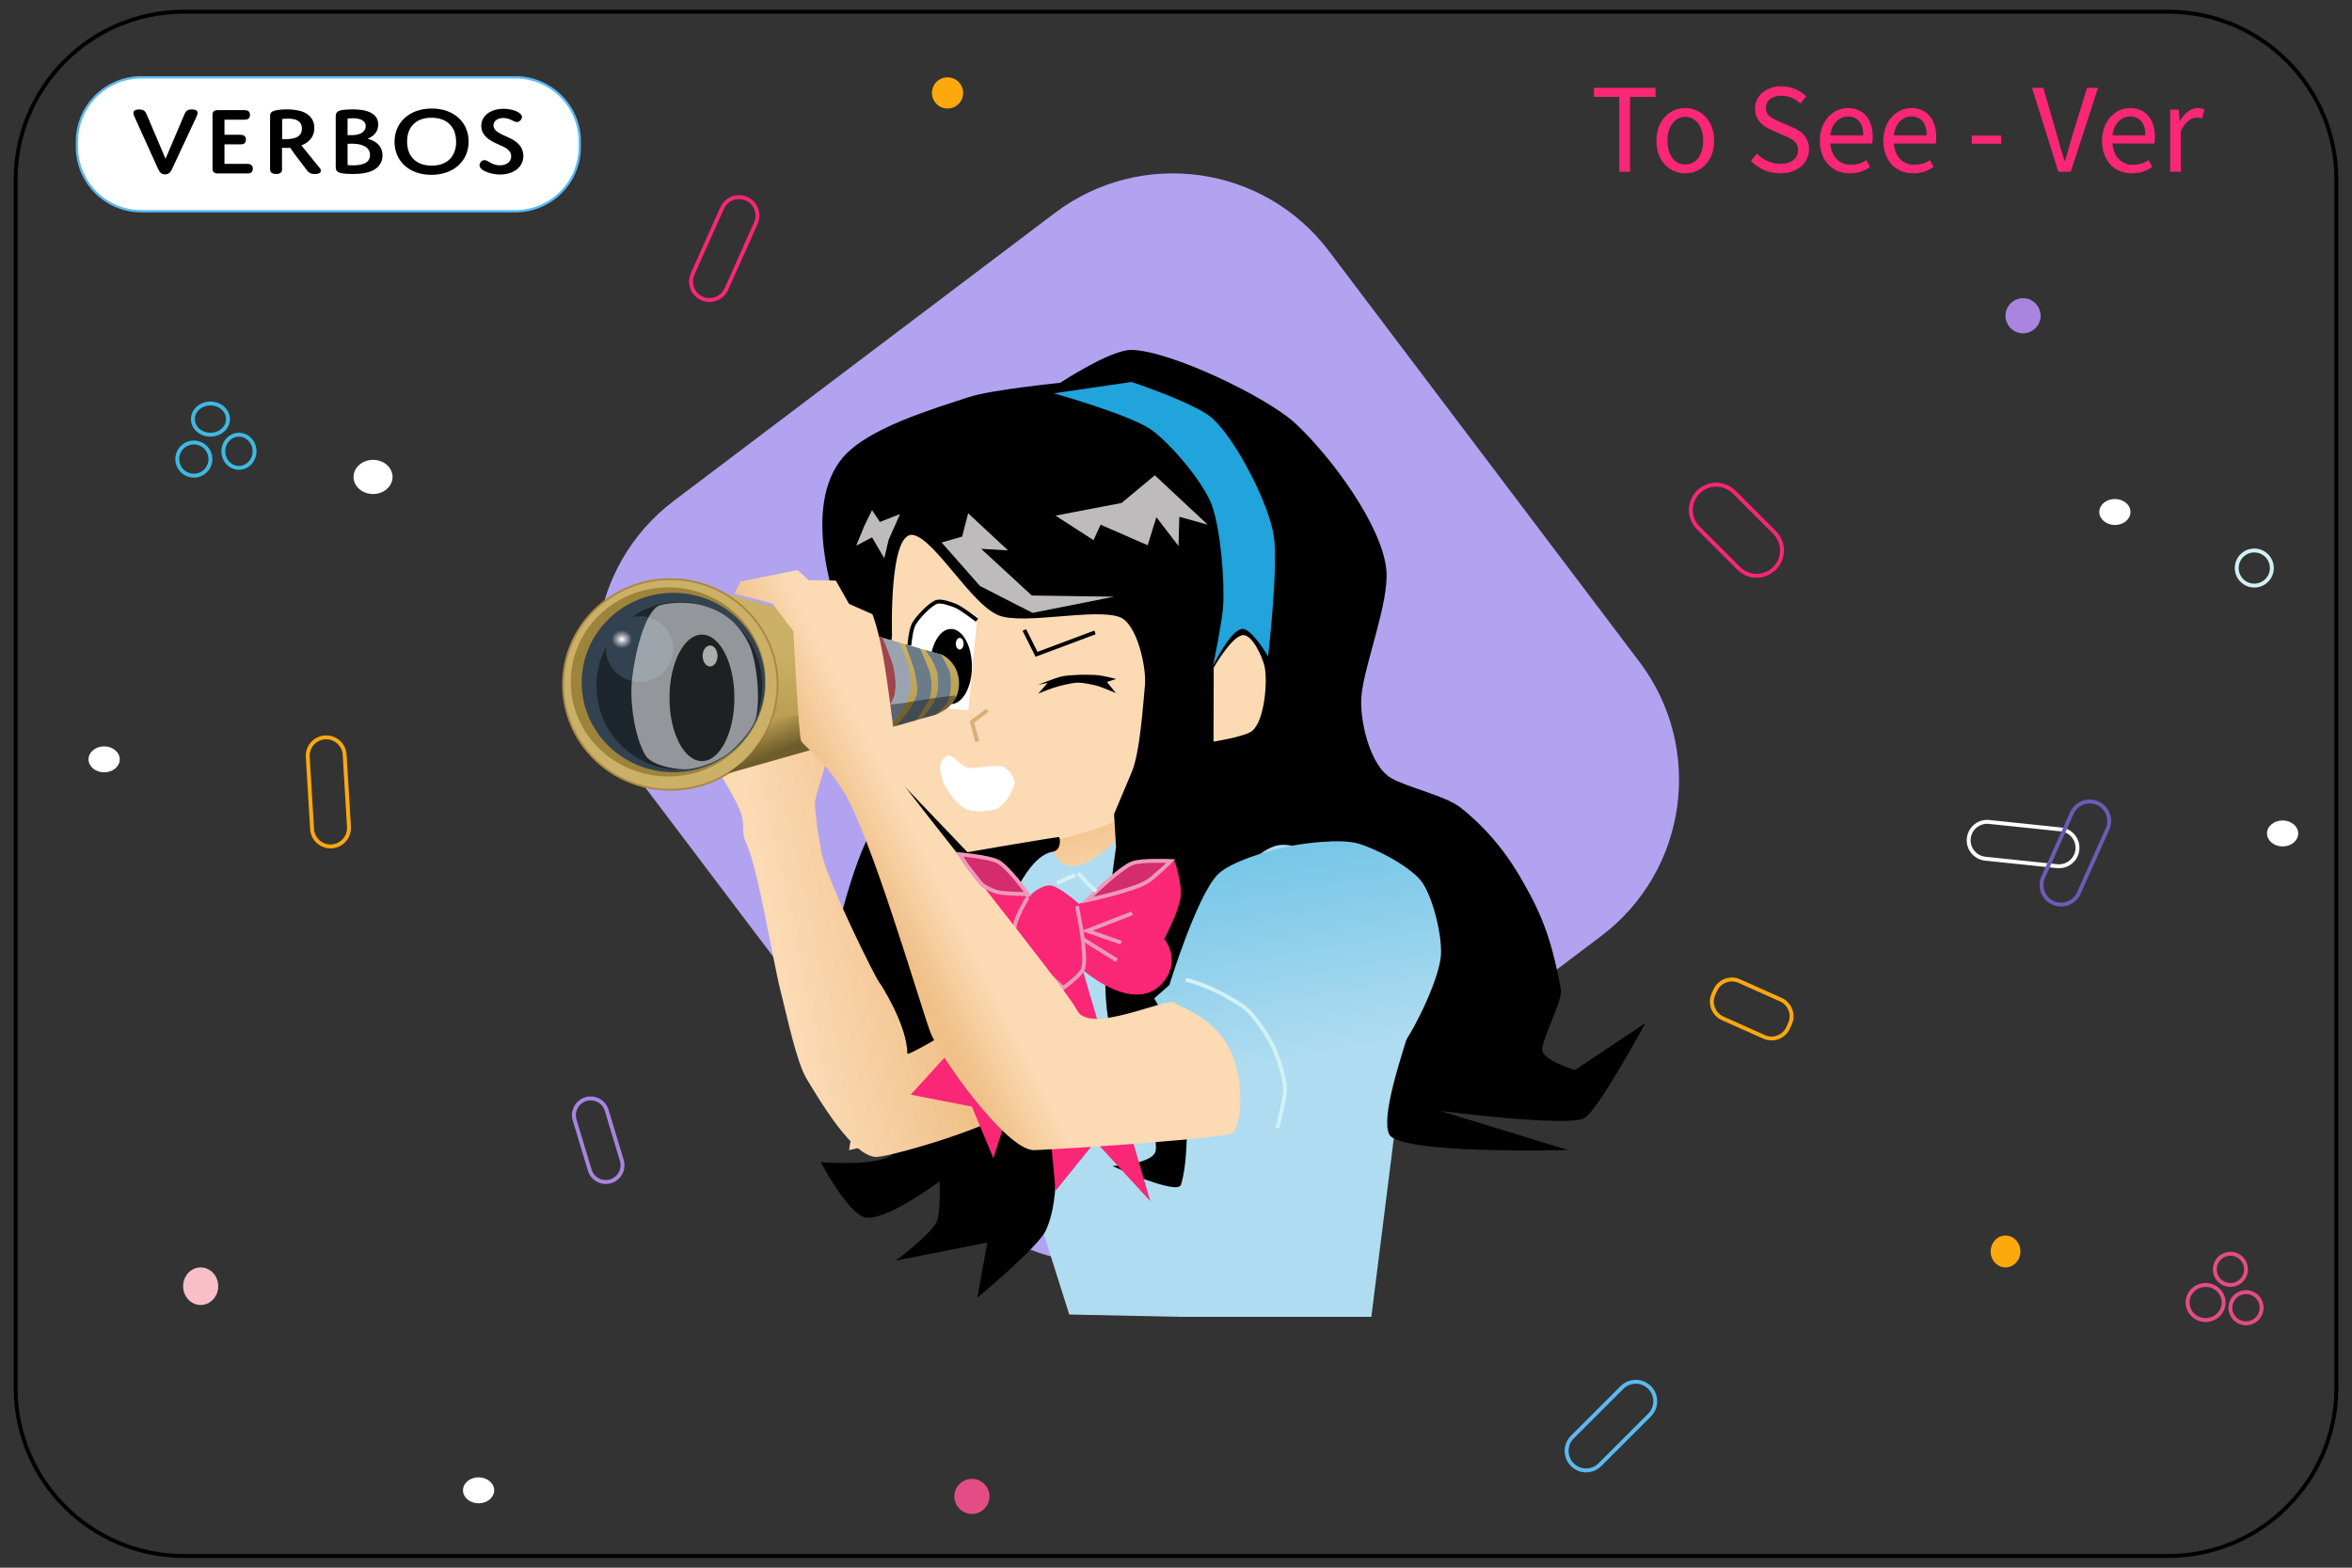 <?xml version="1.0" encoding="utf-8"?>
<!-- Generator: Adobe Adobe Illustrator 24.2.0, SVG Export Plug-In . SVG Version: 6.00 Build 0)  -->
<svg version="1.1" xmlns="http://www.w3.org/2000/svg" xmlns:xlink="http://www.w3.org/1999/xlink" x="0px" y="0px" width="603px"
	 height="402px" viewBox="0 0 603 402" style="enable-background:new 0 0 603 402;" xml:space="preserve">
<rect x="0" y="0" width="603" height="402" fill="#333333" stroke="none"/>
<style type="text/css">
	.st0{fill:none;stroke:#000000;stroke-miterlimit:10;}
	.st1{fill:#B2A3F0;}
	.st2{fill:url(#SVGID_1_);}
	.st3{fill:#FBDAB4;}
	.st4{fill:none;stroke:#DBAD79;stroke-miterlimit:10;}
	.st5{fill:#AFDCF0;}
	.st6{fill:url(#SVGID_2_);}
	.st7{fill:url(#SVGID_3_);}
	.st8{fill:#BDBBBB;}
	.st9{fill:#FFFFFF;}
	.st10{fill:#21A3DB;}
	.st11{fill:#FA2676;}
	.st12{fill:none;stroke:#ED9ABA;stroke-miterlimit:10;}
	.st13{fill:#D42C6D;stroke:#ED9ABA;stroke-miterlimit:10;}
	.st14{fill:url(#SVGID_4_);}
	.st15{fill:#9E454D;}
	.st16{fill:#9AA4B1;}
	.st17{fill:#6A7B89;}
	.st18{fill:#CBB167;stroke:#AD8842;stroke-width:0.5;stroke-miterlimit:10;}
	.st19{fill:#9E843A;}
	.st20{fill:#334250;}
	.st21{fill:#1D262D;}
	.st22{fill:url(#SVGID_5_);}
	.st23{opacity:0.388;fill:url(#SVGID_6_);}
	.st24{opacity:0.522;fill:#FFFFFF;}
	.st25{fill:none;stroke:#D1F2F4;stroke-miterlimit:10;}
	.st26{fill:url(#SVGID_7_);}
	.st27{fill:url(#SVGID_8_);}
	.st28{opacity:0.788;}
	.st29{opacity:0.631;fill:#FFFFFF;}
	.st30{fill:none;stroke:#A984E0;stroke-miterlimit:10;}
	.st31{fill:none;stroke:#FA2575;stroke-miterlimit:10;}
	.st32{fill:none;stroke:#FFFFFF;stroke-miterlimit:10;}
	.st33{fill:#FDA90D;}
	.st34{fill:#A984E0;}
	.st35{fill:none;stroke:#3EB9E3;stroke-miterlimit:10;}
	.st36{fill:#E44C85;}
	.st37{fill:none;stroke:#E44C85;stroke-miterlimit:10;}
	.st38{fill:#F8BFC6;}
	.st39{fill:none;stroke:#FA2676;stroke-miterlimit:10;}
	.st40{fill:none;stroke:#6D5BB6;stroke-miterlimit:10;}
	.st41{fill:none;stroke:#5CB9F2;stroke-miterlimit:10;}
	.st42{fill:none;stroke:#FDA90D;stroke-miterlimit:10;}
	.st43{fill:#FFFFFF;stroke:#5CB9F2;stroke-width:0.6;stroke-miterlimit:10;}
</style>
<g id="Layer_63_copy">
	<path class="st0" d="M4,355.84V46.16C4,22.32,23.32,3,47.16,3h508.68C579.68,3,599,22.32,599,46.16v309.68
		c0,23.84-19.32,43.16-43.16,43.16H47.16C23.32,399,4,379.68,4,355.84z"/>
</g>
<g id="Layer_62">
</g>
<g id="Layer_62_copy">
	<path class="st1" d="M172.77,128.42l97.67-73.81c22.11-16.71,53.57-12.33,70.28,9.78l79.6,105.33
		c16.71,22.11,12.33,53.57-9.78,70.28l-97.67,73.81c-22.11,16.71-53.57,12.33-70.28-9.78l-79.6-105.33
		C146.29,176.59,150.66,145.12,172.77,128.42z"/>
</g>
<g id="Layer_89">
	<linearGradient id="SVGID_1_" gradientUnits="userSpaceOnUse" x1="283.553" y1="226.05" x2="277.714" y2="205.41">
		<stop  offset="0" style="stop-color:#FAD7B0"/>
		<stop  offset="1" style="stop-color:#F2BD80"/>
	</linearGradient>
	<polygon class="st2" points="267.07,214.24 274.27,225.02 278.02,237.73 296.61,225.72 286.26,207.23 	"/>
</g>
<g id="Layer_90">
</g>
<g id="Layer_51">
	<path class="st3" d="M219.56,163.35c0,0-0.41,21.28,4.29,28.56c4.86,7.53,20.61,26.63,24.2,26.63c2.84,0,15.72-1.37,26.22-4
		c8.89-2.22,15.86-5.78,15.86-5.78s6.03-12.64,6.47-20.4c0.11-1.86-1-5.17-0.67-7.17c1.29-8.05,0.37-11.98,0.15-12.93
		c-0.48-2.15-6.88-27.78-7.53-28.07s-41.01-21.76-41.01-21.76l-23.67,15.06L219.56,163.35z"/>
</g>
<g id="Layer_92">
	<polyline class="st4" points="253.16,182.12 249.18,185.13 250.57,190.17 	"/>
</g>
<g id="Layer_91">
	<path class="st3" d="M219.49,273.13l11.25,2.17l13.05-8.9l5.39,20.9l-31.5,7.64C217.68,294.94,221.09,275.38,219.49,273.13z"/>
</g>
<g id="Layer_88">
</g>
<g id="Layer_61">
</g>
<g id="Layer_59">
</g>
<g id="Layer_45">
</g>
<g id="Layer_72">
</g>
<g id="Layer_82">
	<path class="st5" d="M263.52,303.52l10.61,33.56l28.5,0.6h10.29h8.46h7.95h8.29h13.96l10.69-84.93l-37.97-50.07
		c0,0-30.06,7.33-33.68,8.73c-1.81,0.7-15.2,18.02-20.71,7c-4.01-8.04-9.82,10.87-9.82,10.87S252.93,291.8,263.52,303.52z"/>
</g>
<g id="Layer_97">
</g>
<g id="Layer_73">
	<path d="M266.09,175.61l2.5-0.49l-2.4,2.74c0,0,2.7-1.1,3.62-1.4c1.57-0.53,4.83-1.38,6.49-1.41c1.39-0.03,4.16,0.54,5.49,0.97
		c1.1,0.35,4.29,1.7,4.29,1.7l-2.29-2.85l2.37-0.78c0,0-3.26-0.79-4.36-0.92c-1.39-0.17-4.19-0.17-5.58-0.11
		c-1.02,0.04-3.07,0.17-4.07,0.41C270.58,173.83,266.09,175.61,266.09,175.61z"/>
</g>
<g id="Layer_74">
	<path d="M285.62,208.76c0,0,3.54-8.45,4.51-10.73c2.14-5.05,2.87-16.72,3.4-22.18c0.46-4.67-2.01-15.97-6.49-17.62
		c-6.38-2.34-24.6,2.05-30.94-0.41c-7.01-2.71-16.22-19.31-21.87-20.61c-6.42-1.49-5.54,25.78-5.54,25.78l-3.56,31.56l22.91,23.98
		c0,0,23.37-4.07,23.51-3.86c0.27,0.41,0.59,3.38-1.64,3.74c-6.91,1.11-11.84,15.76-11.84,15.76s19.6,60.87,10.04,81.39
		c-2,4.3-17.55,17.21-17.55,17.21l2.58-14.15l-23.49,4.64c0,0,8.92-6.65,10.47-9.91c1.12-2.36,0.77-10.41,0.77-10.41
		s-13.93,10.4-19.1,9.23c-4.43-1-11.38-14.17-11.38-14.17s17.62,1.51,19.24-3.08c2.72-7.72-11.52-23.81-14.68-30.52
		c-6.35-13.45,4.54-43.74,7.12-48.67c2.58-4.94-7.81-61.32-7.81-61.32s-8.87-24.63,1.84-37.13c6.47-7.54,22.85-12.34,32.28-15.46
		c5.62-1.86,23.4-3.65,23.4-3.65s12.95-8.53,18.28-8.44c9.94,0.16,34.83,12.12,42.09,18.9c9.15,8.55,22.19,26.18,23.26,37.55
		c0.77,8.12-5.54,23.93-6.37,32.05c-0.64,6.25,2.15,18.12,7.58,21.28c4.27,2.49,13.96,4.49,17.98,7.7
		c10.27,8.22,15.03,17.51,16.76,20.57c5.37,9.5,7.06,16.98,8.78,25.77c0.56,2.86-4.12,11.24-4.78,15.33
		c-0.47,2.91,8.42,5.5,8.42,5.5l18.02-12.02c0,0-12.07,22.37-15.66,24.37c-4.21,2.35-36.87-1.85-36.87-1.85l32.71,10.03
		c0,0-43.49,1.19-45.87-4.09c-2.12-4.72,3.2-20.12,6.12-29.61c2.15-6.98-0.6-17.09-7.6-26.82c-4.6-6.39-19.87-20.37-28.13-17.32
		c-8.95,3.3-19.94,21.83-22.11,31.12c-2.16,9.25,2.06,43.95-1.64,55.63c-0.89,2.8-17.58-4.82-17.58-4.82s10.77-0.42,11.13-4.09
		c0.69-7.23-9.35-23.56-11.48-30.51c-3.99-13.03,1.29-47.17,1.29-47.17L285.62,208.76z"/>
</g>
<g id="Layer_46">
	
		<linearGradient id="SVGID_2_" gradientUnits="userSpaceOnUse" x1="216.109" y1="219.137" x2="253.516" y2="228.989" gradientTransform="matrix(0.882 -0.472 0.436 0.814 -86.884 162.86)">
		<stop  offset="0" style="stop-color:#FBDAB4"/>
		<stop  offset="1" style="stop-color:#F0C089"/>
	</linearGradient>
	<path class="st6" d="M208.95,205.72c0.39-3.22,2.9-8.74,2.92-11.96c0.03-5.7-12.2-18.84-12.2-18.84l-18.69,17.92
		c0,0,8.18,11.96,9.26,16.62c0.54,2.33-0.05,4.45,1,6.59c3.12,6.39,6.94,30.64,8.93,38.27c1.44,5.52,4.01,18.03,6.62,22.3
		c3.02,4.95,12.04,20.57,18.22,20.04c4.74-0.41,35.7-9.24,37.23-14.84c1.08-3.93,10.86-19.97,2.02-29.13
		c-0.69-0.72-31.64,18.84-31.64,17.45c-0.01-7.04-6.63-17.6-7.33-18.42c-0.69-0.82-12.32-23.87-14.53-32.48
		C210.33,217.51,208.73,207.54,208.95,205.72z"/>
</g>
<g id="Layer_83">
	<linearGradient id="SVGID_3_" gradientUnits="userSpaceOnUse" x1="336.464" y1="271.101" x2="327.813" y2="220.215">
		<stop  offset="0" style="stop-color:#AFDCF0"/>
		<stop  offset="1" style="stop-color:#79C7E8"/>
	</linearGradient>
	<path class="st7" d="M295.92,256l3.87-3.4c0,0,6.98-22.73,12.34-28.28c3.23-3.34,12.66-6.06,17.2-7.08
		c4.6-1.03,14.31-2.24,18.85-0.94c4.69,1.34,13.95,6.14,16.62,10.22c2.74,4.19,5.3,14.55,4.51,19.49
		c-1.03,6.46-6.87,18.66-10.97,23.76c-3.38,4.2-10.79,12.97-15.96,14.48c-3.92,1.14-16.21-1.94-16.21-1.94l-10.65,8.53L295.92,256z"
		/>
</g>
<g id="Layer_84">
	<polygon class="st8" points="241.41,139.11 248.9,147.61 251.25,150.27 264.73,157.16 285.62,153.01 264.53,152.7 251.55,140.74 
		258.45,141.14 248.21,131.61 246.68,137.59 	"/>
</g>
<g id="Layer_85">
	<polygon class="st8" points="270.61,132.22 280.35,138.51 282.17,134.55 294.24,139.82 296.47,132.62 302.15,140.03 302.35,132.52 
		309.65,134.55 296.07,121.88 287.55,128.97 	"/>
</g>
<g id="Layer_86">
	<polygon class="st8" points="230.77,131.81 227.83,138.4 226.71,143.17 223.57,137.8 219.51,139.93 221.54,134.96 223.57,130.8 
		225.59,133.84 	"/>
</g>
<g id="Layer_87">
	<path class="st3" d="M311.17,171.2l-0.05,18.97c0,0,8.12-1.25,9.94-2.77c3.24-2.71,3.99-13.17,3.11-16.68
		c-0.58-2.31-3.02-7.83-5.4-7.86C315.94,162.83,311.17,171.2,311.17,171.2z"/>
</g>
<g id="Layer_75">
	<path class="st9" d="M236.19,181.24l12.05,0.89l2.33-24.1c0,0-7.76-4.4-10.43-3.67c-2.56,0.69-6.38,5.5-6.87,8.11
		C232.39,167.13,236.19,181.24,236.19,181.24z"/>
</g>
<g id="Layer_77">
	<path class="st0" d="M233.14,165.52c0,0,0.33-3.95,1.1-5.41c0.87-1.66,4.13-5.14,5.9-5.76c1.16-0.4,3.77,0.56,4.91,1.02
		c1.47,0.59,5.43,3.66,5.43,3.66"/>
</g>
<g id="Layer_76">
	<ellipse cx="243.81" cy="170.91" rx="5.37" ry="9.63"/>
</g>
<g id="Layer_79">
	<path class="st9" d="M243.1,193.72c1.39-0.04,3.32,2.62,4.64,3.03c2.32,0.73,7.58-1.14,9.74,0c1.04,0.55,2.72,2.7,2.64,3.87
		c-0.14,2.01-2.61,5.9-4.45,6.71c-1.9,0.84-6.5,1.01-8.32,0c-1.86-1.03-4.67-4.58-5.42-6.58c-0.46-1.22-1.23-3.94-0.77-5.16
		C241.4,194.96,242.43,193.73,243.1,193.72z"/>
</g>
<g id="Layer_78">
	<ellipse class="st9" cx="246.05" cy="165.07" rx="1" ry="1.5"/>
</g>
<g id="Layer_80">
	<path class="st10" d="M270.15,100.86c0,0,19.72,5.51,25.16,9.45c4.98,3.62,13.28,13.44,15.38,19.23
		c2.25,6.17,3.33,19.56,2.88,26.12c-0.26,3.81-2.56,15.06-2.56,15.06s4.51-9.34,7.53-9.45c2.41-0.09,6.57,7.05,6.57,7.05
		s2.71-23.41,1.44-31.09c-1.37-8.29-9.44-24.03-15.54-29.8c-4.17-3.95-20.91-9.49-20.91-9.49L270.15,100.86z"/>
</g>
<g id="Layer_81">
	<path class="st11" d="M276.62,231.77l24.54-10.97c0,0,1.96,5.63,1.52,9.29c-0.42,3.52-4.17,10.69-4.17,10.69s4.31,5.12,0,10.73
		c-7.2,9.38-20.95-2.84-20.95-2.84l17.35,59.35l-14.07-15.32l-10.23,12.66l-4.14-45.3l-11.79,36.96l-5.51-13.25l-15.68-3.07
		l26.62-29.22l-13.07-0.55l-5.19-13.12v-14.94l8.72-1.1l12.94,8.33c0,0,2.88-3.01,5.59-3.05
		C271.33,227.01,276.62,231.77,276.62,231.77z"/>
</g>
<g id="Layer_99">
	<path class="st12" d="M276.12,232.35c0,0,1.26,6.3,1.44,8.43c0.17,1.97,0.81,6.09,0,7.89c-0.7,1.55-4.96,4.67-4.96,4.67
		s-11.73-10.11-12.49-14.92c-0.35-2.22,3.39-8.33,3.39-8.33"/>
	<g id="Layer_100">
		<line class="st12" x1="277.56" y1="240.79" x2="286.32" y2="246.24"/>
		<g id="Layer_102">
			<polyline class="st12" points="287.42,241.72 278.71,238.68 290.28,234.18 			"/>
			<g id="Layer_104">
				<path class="st13" d="M278.71,230.84c0,0,11.93-2.55,15.48-4.8c1.77-1.12,6-5.24,6-5.24s-7.56-0.34-9.86,0.55
					C286.84,222.71,278.71,230.84,278.71,230.84z"/>
				<g id="Layer_54">
					<linearGradient id="SVGID_4_" gradientUnits="userSpaceOnUse" x1="212.185" y1="165.728" x2="214.438" y2="190.826">
						<stop  offset="0" style="stop-color:#CBB167"/>
						<stop  offset="1" style="stop-color:#B39647"/>
					</linearGradient>
					<path class="st14" d="M179.14,150.14l62.51,17.8c0,0,4.54,2.16,4.21,7.91c-0.32,5.54-5.71,7.33-5.71,7.33l-57.79,16.36
						L179.14,150.14z"/>
					<g id="Layer_55">
						<path class="st15" d="M214.98,161.28l4.36,15.94l-2.27,12.07l10.88-3.02c0,0,1.71-8.52,1.71-11.41
							c0-5.86-3.38-11.47-3.38-11.47L214.98,161.28z"/>
						<g id="Layer_56">
							<path class="st16" d="M226.28,163.57c0,0,2.19,5.35,2.71,7.25c0.43,1.62,0.81,5.25,0.52,6.9c-0.25,1.42-2.57,5.15-2.57,5.15
								l1.6,3.27c0,0,2.34-3.17,3-4.3c0.66-1.14,1.69-3.6,1.91-4.89c0.25-1.41-0.13-4.32-0.43-5.73c-0.37-1.67-2.4-6.41-2.4-6.41
								L226.28,163.57z"/>
							<g id="Layer_57">
								<path class="st17" d="M232.08,165.22c0,0,1.94,5.01,2.35,6.75c0.33,1.42,0.96,4.37,0.69,5.81
									c-0.26,1.35-1.63,3.81-2.44,4.92c-0.67,0.92-2.99,3.45-2.99,3.45l5.21-1.48c0,0,3.09-4.36,3.57-6.04
									c0.5-1.74,0.37-4.21-0.04-5.96c-0.32-1.36-2.55-6.35-2.55-6.35L232.08,165.22z"/>
								<g id="Layer_58">
									<path class="st17" d="M237.2,166.68c0,0,1.23,1.59,1.77,2.64c0.79,1.54,1.19,2.63,1.34,3.16c0.29,1.05,0.14,2.86,0.17,3.94
										c0.03,1.01-0.48,2.28-0.88,3.21c-0.55,1.27-3.09,4.57-3.09,4.57l3.45-0.98c0,0,2.38-2.11,2.88-3.03
										c0.46-0.85,0.85-2.79,0.89-3.76c0.05-1.33,0.07-3.3-0.37-4.55c-0.33-0.93-2.14-4.07-2.14-4.07L237.2,166.68z"/>
									<g id="Layer_47">
										<ellipse class="st18" cx="171.86" cy="175.52" rx="27.5" ry="27"/>
										<g id="Layer_48">
											<ellipse class="st19" cx="171.33" cy="174.86" rx="25" ry="24.25"/>
											<g id="Layer_50">
												<ellipse class="st20" cx="172.63" cy="175.02" rx="23.5" ry="23"/>
												<g id="Layer_52">
													<ellipse class="st21" cx="174.17" cy="175.85" rx="21.25" ry="21.5"/>
													<g id="Layer_50_copy">
														<ellipse class="st20" cx="164" cy="166.44" rx="8.62" ry="8.42"/>
														<g id="Layer_50_copy_2">
															
																<radialGradient id="SVGID_5_" cx="159.425" cy="159.686" r="2.739" gradientTransform="matrix(1 0 0 0.873 0 24.531)" gradientUnits="userSpaceOnUse">
																<stop  offset="0" style="stop-color:#FFFFFF"/>
																<stop  offset="0.108" style="stop-color:#E6E8EA"/>
																<stop  offset="0.547" style="stop-color:#878F98"/>
																<stop  offset="0.854" style="stop-color:#4A5864"/>
																<stop  offset="1" style="stop-color:#334250"/>
															</radialGradient>
															<ellipse class="st22" cx="159.42" cy="163.86" rx="2.5" ry="2.58"/>
															<g id="Layer_60">
																
																	<linearGradient id="SVGID_6_" gradientUnits="userSpaceOnUse" x1="214.962" y1="186.478" x2="211.696" y2="178.539">
																	<stop  offset="0" style="stop-color:#000000"/>
																	<stop  offset="1" style="stop-color:#BDA154"/>
																</linearGradient>
																<path class="st23" d="M242.89,181.58l-2.93,1.64l-53.41,15.12c0,0,3.26-2.42,4.29-3.3
																	c1.48-1.27,3.98-4.61,4.98-6.29c0.69-1.15,2.07-4.55,2.07-4.55l33.33-3.87l7.26-1.18l6.12-0.79
																	C246.21,178.61,242.89,181.58,242.89,181.58z"/>
															</g>
														</g>
													</g>
												</g>
											</g>
										</g>
									</g>
								</g>
							</g>
						</g>
					</g>
					<g id="Layer_94">
						<path class="st24" d="M165.5,193.72c-2.67-4.44-3.93-12.93-3.58-18.2c0.32-4.89,2.6-17.21,6.62-20.01
							c1.12-0.78,7.7-1.74,12.92,0.14c3.76,1.35,7.82,3.78,10.57,9.55c2.05,4.31,2.99,14.4,1.72,19c-0.82,2.95-4.73,7.33-7.21,9.12
							c-2.21,1.6-6,3.49-10.15,3.91C173.79,197.5,167.11,196.39,165.5,193.72z"/>
						<g id="Layer_106">
							<path class="st25" d="M304,251.25c0,0,5.92,1.02,14.55,6.72c2.94,1.94,6.91,8.15,8.31,11.39c1.02,2.37,2.6,7.39,2.61,9.97
								c0.01,2.54-2.02,9.97-2.02,9.97"/>
							<g id="Layer_107">
								<path class="st25" d="M276.42,223.91c0,0,1.58,1.7,2.29,2.49c0.62,0.69,2.33,2.14,2.33,2.14"/>
								<g id="Layer_108">
									<line class="st25" x1="275.71" y1="224.38" x2="270.96" y2="226.4"/>
									<g id="Layer_53">
										<g id="Layer_63">
											<linearGradient id="SVGID_7_" gradientUnits="userSpaceOnUse" x1="240.56" y1="226.122" x2="226.615" y2="233.139">
												<stop  offset="0" style="stop-color:#FBDAB4"/>
												<stop  offset="1" style="stop-color:#F0C089"/>
											</linearGradient>
											<path class="st26" d="M203.41,161.87c0,0,1.35,26.87,1.97,28.1c0.71,1.42,5.38,4.25,10.74,12.71
												c6.92,10.91,19.47,53.89,22.3,61.73c2.36,6.54,19.7,30.64,26.65,30.52c2.76-0.05,36.62-1.98,50.42-4.09
												c2.62-0.4,4.74-15.13-1.82-24.44c-4.52-6.41-11.38-8.2-12.52-9.27c-1.7-1.58-21.99,8.41-25.04,1.89
												c-2.34-4.99-44.76-57.55-45.33-59.1c-0.38-1.04-2.17-18.17-4.05-29.77c-1.39-8.56-3.05-12.64-3.05-12.64l-6.01-2.66
												l-3.37-5.97l-6.97-0.1l-2.88-2.59l-14.61,2.96l-1.57,3.04l9.79,2.6L203.41,161.87z"/>
											<g id="Layer_101">
												<g id="Layer_98">
													<polyline class="st0" points="262.62,161.54 265.74,167.78 280.73,162.17 													"/>
												</g>
											</g>
										</g>
										<g id="Layer_95">
											<ellipse class="st28" cx="179.96" cy="178.95" rx="8.32" ry="16.22"/>
										</g>
									</g>
								</g>
							</g>
						</g>
					</g>
				</g>
			</g>
		</g>
	</g>
</g>
<g id="Layer_105">
	<path class="st13" d="M251.75,226.85c0,0,2.18,1.5,4.17,1.95c1.86,0.42,7.6,0.48,7.6,0.48s-5.26-7.3-7.91-8.47
		c-2.54-1.12-9.55-1.75-9.55-1.75l1.95,3.04l1.43,1.82l1.05,1.33L251.75,226.85z"/>
</g>
<g id="Layer_96">
	<ellipse class="st29" cx="182.05" cy="168.21" rx="1.91" ry="2.69"/>
</g>
<g id="Layer_65">
	<path class="st30" d="M150.19,281.85L150.19,281.85c2.27-0.68,4.66,0.6,5.35,2.87l3.88,12.85c0.68,2.27-0.6,4.66-2.87,5.35h0
		c-2.27,0.68-4.66-0.6-5.35-2.87l-3.88-12.85C146.64,284.93,147.93,282.53,150.19,281.85z"/>
</g>
<g id="Layer_65_copy">
	<path class="st31" d="M454.96,145.74L454.96,145.74c-2.54,2.54-6.65,2.54-9.19,0l-10.37-10.37c-2.54-2.54-2.54-6.65,0-9.19l0,0
		c2.54-2.54,6.65-2.54,9.19,0l10.37,10.37C457.5,139.09,457.5,143.21,454.96,145.74z"/>
</g>
<g id="Layer_65_copy_2">
</g>
<g id="Layer_65_copy_3">
	<path class="st32" d="M509.95,210.77l18.43,1.92c2.6,0.27,4.49,2.6,4.22,5.2v0c-0.27,2.6-2.6,4.49-5.2,4.22l-18.43-1.92
		c-2.6-0.27-4.49-2.6-4.22-5.2v0C505.02,212.39,507.35,210.5,509.95,210.77z"/>
</g>
<g id="Layer_67">
</g>
<g id="Layer_68">
	<ellipse class="st9" cx="95.64" cy="122.3" rx="5" ry="4.38"/>
</g>
<g id="Layer_69">
	<ellipse class="st9" cx="542.21" cy="131.29" rx="4" ry="3.33"/>
</g>
<g id="Layer_69_copy">
	<ellipse class="st9" cx="585.21" cy="213.72" rx="4" ry="3.33"/>
</g>
<g id="Layer_69_copy_2">
	<ellipse class="st9" cx="26.7" cy="194.72" rx="4" ry="3.33"/>
</g>
<g id="Layer_69_copy_3">
	<ellipse class="st9" cx="122.7" cy="382.16" rx="4" ry="3.33"/>
</g>
<g id="Layer_69_copy_4">
	<circle class="st33" cx="242.93" cy="23.83" r="4"/>
</g>
<g id="Layer_70">
	<ellipse class="st33" cx="514.17" cy="320.91" rx="3.81" ry="4.09"/>
</g>
<g id="Layer_71">
	<circle class="st25" cx="577.95" cy="145.66" r="4.5"/>
</g>
<g id="Layer_71_copy_2">
	<circle class="st34" cx="518.67" cy="80.97" r="4.5"/>
</g>
<g id="Layer_71_copy_3">
	<ellipse class="st35" cx="53.95" cy="107.47" rx="4.5" ry="4"/>
</g>
<g id="Layer_71_copy_5">
	<ellipse class="st35" cx="61.26" cy="115.72" rx="4" ry="4.25"/>
</g>
<g id="Layer_71_copy_6">
	<circle class="st35" cx="49.7" cy="117.72" r="4.25"/>
</g>
<g id="Layer_71_copy_4">
	<circle class="st36" cx="249.18" cy="383.72" r="4.5"/>
</g>
<g id="Layer_71_copy_7">
	<circle class="st37" cx="571.83" cy="325.5" r="4"/>
</g>
<g id="Layer_71_copy_8">
	<circle class="st37" cx="575.83" cy="335.34" r="4"/>
</g>
<g id="Layer_71_copy_9">
	<ellipse class="st37" cx="565.47" cy="334" rx="4.62" ry="4.5"/>
</g>
<g id="Layer_71_copy">
	<ellipse class="st38" cx="51.45" cy="329.82" rx="4.5" ry="4.82"/>
</g>
<g id="Layer_67_copy">
</g>
<g id="Layer_65_copy_4">
	<path class="st39" d="M177.57,70.26l7.57-16.91c1.07-2.39,3.87-3.46,6.26-2.39l0,0c2.39,1.07,3.46,3.87,2.39,6.26l-7.57,16.91
		c-1.07,2.39-3.87,3.46-6.26,2.39h0C177.57,75.45,176.5,72.65,177.57,70.26z"/>
</g>
<g id="Layer_65_copy_6">
	<path class="st40" d="M532.97,229l7.35-16.43c1.13-2.52,0-5.48-2.52-6.61l0,0c-2.52-1.13-5.48,0-6.61,2.52l-7.35,16.43
		c-1.13,2.52,0,5.48,2.52,6.61l0,0C528.89,232.65,531.84,231.52,532.97,229z"/>
</g>
<g id="Layer_65_copy_8">
	<path class="st41" d="M410.18,375.59l12.73-12.73c1.95-1.95,1.95-5.12,0-7.07h0c-1.95-1.95-5.12-1.95-7.07,0l-12.73,12.73
		c-1.95,1.95-1.95,5.12,0,7.07l0,0C405.06,377.54,408.23,377.54,410.18,375.59z"/>
	<g id="Layer_65_copy_7">
		<path class="st42" d="M452.27,265.88l-10.62-4.75c-2.36-1.06-3.42-3.83-2.36-6.19l0.45-1c1.06-2.36,3.83-3.42,6.19-2.36
			l10.62,4.75c2.36,1.06,3.42,3.83,2.36,6.19l-0.45,1C457.4,265.88,454.63,266.94,452.27,265.88z"/>
		<g id="Layer_65_copy_5">
			<path class="st42" d="M80.01,212.59L78.9,194.1c-0.16-2.61,1.83-4.86,4.45-5.01h0c2.61-0.16,4.86,1.83,5.01,4.45l1.11,18.49
				c0.16,2.61-1.83,4.86-4.45,5.01h0C82.41,217.19,80.16,215.2,80.01,212.59z"/>
		</g>
	</g>
</g>
<g id="Layer_66">
</g>
<g id="Layer_64">
	<path class="st43" d="M19.73,37.66v-1.33c0-9.11,7.39-16.5,16.5-16.5h95.91c9.11,0,16.5,7.39,16.5,16.5v1.33
		c0,9.11-7.39,16.5-16.5,16.5H36.23C27.12,54.16,19.73,46.77,19.73,37.66z"/>
</g>
<g id="Layer_27">
	<g>
		<path d="M47.23,29.44c0.37-0.85,0.7-1.38,1.97-1.38c1.02,0,1.47,0.35,1.47,0.88c0,0.28-0.11,0.55-0.25,0.88L44.27,43
			c-0.48,1.05-0.85,1.71-1.94,1.71c-1.1,0-1.47-0.65-1.94-1.71l-5.97-13.18c-0.14-0.33-0.23-0.6-0.23-0.85c0-0.55,0.48-0.9,1.49-0.9
			c1.27,0,1.61,0.53,1.97,1.38l4.79,11.27L47.23,29.44z"/>
		<path d="M57.55,34.56h3.92c0.45,0,0.79,0.03,1.1,0.23c0.28,0.18,0.48,0.48,0.48,1c0,0.53-0.2,0.85-0.48,1.03
			c-0.31,0.2-0.65,0.2-1.1,0.2h-3.92v5h5.69c0.45,0,0.79,0.03,1.1,0.23c0.28,0.18,0.48,0.48,0.48,1c0,0.53-0.2,0.85-0.48,1.03
			c-0.31,0.2-0.65,0.2-1.1,0.2h-7.27c-1.13,0-1.49-0.4-1.49-1.33V29.56c0-0.98,0.42-1.33,1.49-1.33h6.54c0.45,0,0.79,0.03,1.1,0.23
			c0.28,0.18,0.48,0.48,0.48,1c0,0.53-0.2,0.85-0.48,1.03c-0.31,0.2-0.65,0.2-1.1,0.2h-4.96V34.56z"/>
		<path d="M72.32,43.07c0,0.48,0,0.83-0.23,1.1c-0.25,0.28-0.68,0.45-1.27,0.45c-0.62,0-1.1-0.18-1.35-0.45
			c-0.23-0.28-0.23-0.63-0.23-1.1V30.01c0-0.78,0-1.36,1.35-1.68c0.62-0.15,1.63-0.28,2.93-0.28c1.44,0,3.1,0.15,4.43,0.75
			c1.69,0.78,2.65,2.16,2.65,4.02c0,2.06-1.18,3.64-3.33,4.47l4.73,5.83c0.54,0.65,0.37,1.51-1.27,1.51c-1.27,0-1.66-0.48-2.23-1.21
			l-2.9-3.82c-0.65-0.85-1.18-1.71-1.18-1.71s-0.48,0.05-1.16,0.05s-0.96-0.05-0.96-0.05V43.07z M72.32,35.66
			c0,0,0.37,0.03,0.85,0.03c2.56,0,4.23-0.68,4.23-2.71c0-2.01-1.61-2.56-3.58-2.56c-0.82,0-1.49,0.1-1.49,0.1V35.66z"/>
		<path d="M95.12,43.92c-1.16,0.45-2.65,0.7-4.76,0.7c-1.16,0-2.28-0.08-2.99-0.25c-1.24-0.3-1.3-0.93-1.3-1.76V29.89
			c0-0.95,0.34-1.43,1.63-1.66c0.7-0.13,1.92-0.18,2.87-0.18c3.49,0,6.4,1,6.4,3.89c0,2.79-2.76,3.64-2.76,3.64s3.86,0.68,3.86,4.27
			C98.08,41.97,96.75,43.27,95.12,43.92z M89.11,34.66h0.73c0.79,0,2.06,0,2.99-0.65c0.54-0.38,0.93-0.9,0.93-1.66
			c0-1.51-1.61-2.03-3.27-2.03c-0.62,0-1.38,0.08-1.38,0.08V34.66z M89.11,42.32c0,0,0.45,0.08,1.32,0.08
			c2.79,0,4.43-0.75,4.43-2.64c0-1.03-0.48-1.83-1.58-2.36c-1.16-0.55-2.48-0.55-3.52-0.55h-0.65V42.32z"/>
		<path d="M110.7,27.83c5.78,0,9.44,3.62,9.44,8.46c0,4.95-3.78,8.54-9.55,8.54c-5.78,0-9.44-3.62-9.44-8.46
			C101.15,31.42,104.93,27.83,110.7,27.83z M110.68,42.47c3.89,0,6.26-2.26,6.26-6.1c0-3.92-2.42-6.18-6.31-6.18
			c-3.89,0-6.26,2.26-6.26,6.1C104.36,40.21,106.79,42.47,110.68,42.47z"/>
		<path d="M131.25,35.69c1.61,0.88,2.93,2.18,2.93,4.29c0,3.09-2.82,4.77-5.97,4.77c-1.27,0-2.82-0.3-3.92-0.85
			c-0.76-0.38-1.35-0.9-1.35-1.51c0-0.6,0.54-1.33,1.27-1.33c0.96,0,1.83,1.33,3.92,1.33c1.69,0,2.93-0.85,2.93-2.29
			c0-1.41-1.18-2.11-2.37-2.66c-1.66-0.78-5.3-1.93-5.3-5.15c0-2.64,2.42-4.39,5.72-4.39c2.4,0,4.71,0.98,4.71,2.08
			c0,0.55-0.56,1.31-1.3,1.31c-0.87,0-1.75-1.03-3.44-1.03c-1.55,0-2.56,0.78-2.56,1.88C126.52,33.98,129.31,34.63,131.25,35.69z"/>
	</g>
</g>
<g id="Layer_158">
	<g>
		<path class="st11" d="M415.15,24.85h-6.5v-2.33h15.79v2.33h-6.53v19.2h-2.76V24.85z"/>
		<path class="st11" d="M424.67,36.11c0-5.35,3.48-8.4,7.38-8.4c3.91,0,7.42,3.05,7.42,8.4c0,5.28-3.51,8.34-7.42,8.34
			C428.15,44.45,424.67,41.39,424.67,36.11z M436.65,36.11c0-3.68-1.84-6.14-4.59-6.14c-2.72,0-4.56,2.46-4.56,6.14
			c0,3.64,1.84,6.07,4.56,6.07C434.82,42.18,436.65,39.75,436.65,36.11z"/>
		<path class="st11" d="M448.9,41.23l1.54-1.81c1.58,1.61,3.77,2.59,6.04,2.59c2.82,0,4.5-1.41,4.5-3.48c0-2.2-1.58-2.89-3.58-3.77
			l-3.12-1.38c-2-0.85-4.33-2.36-4.33-5.55c0-3.28,2.86-5.71,6.76-5.71c2.62,0,4.86,1.08,6.37,2.59l-1.51,1.84
			c-1.31-1.25-2.99-2-4.86-2c-2.4,0-3.97,1.21-3.97,3.12c0,2.07,1.87,2.86,3.54,3.54l3.08,1.35c2.49,1.05,4.43,2.56,4.43,5.74
			c0,3.41-2.82,6.14-7.35,6.14C453.36,44.45,450.77,43.23,448.9,41.23z"/>
		<path class="st11" d="M466.56,36.08c0-5.19,3.51-8.37,7.16-8.37c4.07,0,6.4,2.89,6.4,7.48c0,0.59-0.03,1.08-0.13,1.61h-10.73
			c0.23,3.28,2.23,5.45,5.25,5.45c1.54,0,2.89-0.43,4-1.18l0.95,1.74c-1.38,0.98-3.09,1.64-5.29,1.64
			C469.91,44.45,466.56,41.36,466.56,36.08z M477.69,34.7c0-3.15-1.48-4.83-3.91-4.83c-2.23,0-4.2,1.77-4.53,4.83H477.69z"/>
		<path class="st11" d="M482.84,36.08c0-5.19,3.51-8.37,7.16-8.37c4.07,0,6.4,2.89,6.4,7.48c0,0.59-0.03,1.08-0.13,1.61h-10.73
			c0.23,3.28,2.23,5.45,5.25,5.45c1.54,0,2.89-0.43,4-1.18l0.95,1.74c-1.38,0.98-3.09,1.64-5.29,1.64
			C486.19,44.45,482.84,41.36,482.84,36.08z M493.97,34.7c0-3.15-1.48-4.83-3.91-4.83c-2.23,0-4.2,1.77-4.53,4.83H493.97z"/>
		<path class="st11" d="M505.52,34.76h7.55v2.1h-7.55V34.76z"/>
		<path class="st11" d="M520.95,22.52h2.92l3.35,11.62c0.72,2.53,1.28,4.6,2.07,7.09h0.13c0.79-2.49,1.31-4.56,2.07-7.09l3.58-11.62
			h2.82l-6.99,21.53h-3.18L520.95,22.52z"/>
		<path class="st11" d="M538.91,36.08c0-5.19,3.51-8.37,7.16-8.37c4.07,0,6.4,2.89,6.4,7.48c0,0.59-0.03,1.08-0.13,1.61H541.6
			c0.23,3.28,2.23,5.45,5.25,5.45c1.54,0,2.89-0.43,4-1.18l0.95,1.74c-1.38,0.98-3.09,1.64-5.29,1.64
			C542.25,44.45,538.91,41.36,538.91,36.08z M550.03,34.7c0-3.15-1.48-4.83-3.91-4.83c-2.23,0-4.2,1.77-4.53,4.83H550.03z"/>
		<path class="st11" d="M556.37,28.1h2.23l0.23,2.89h0.1c1.12-2,2.76-3.28,4.53-3.28c0.72,0,1.21,0.1,1.71,0.33l-0.59,2.33
			c-0.46-0.13-0.82-0.2-1.44-0.2c-1.35,0-2.95,0.95-4.04,3.64v10.24h-2.72V28.1z"/>
	</g>
</g>
</svg>
